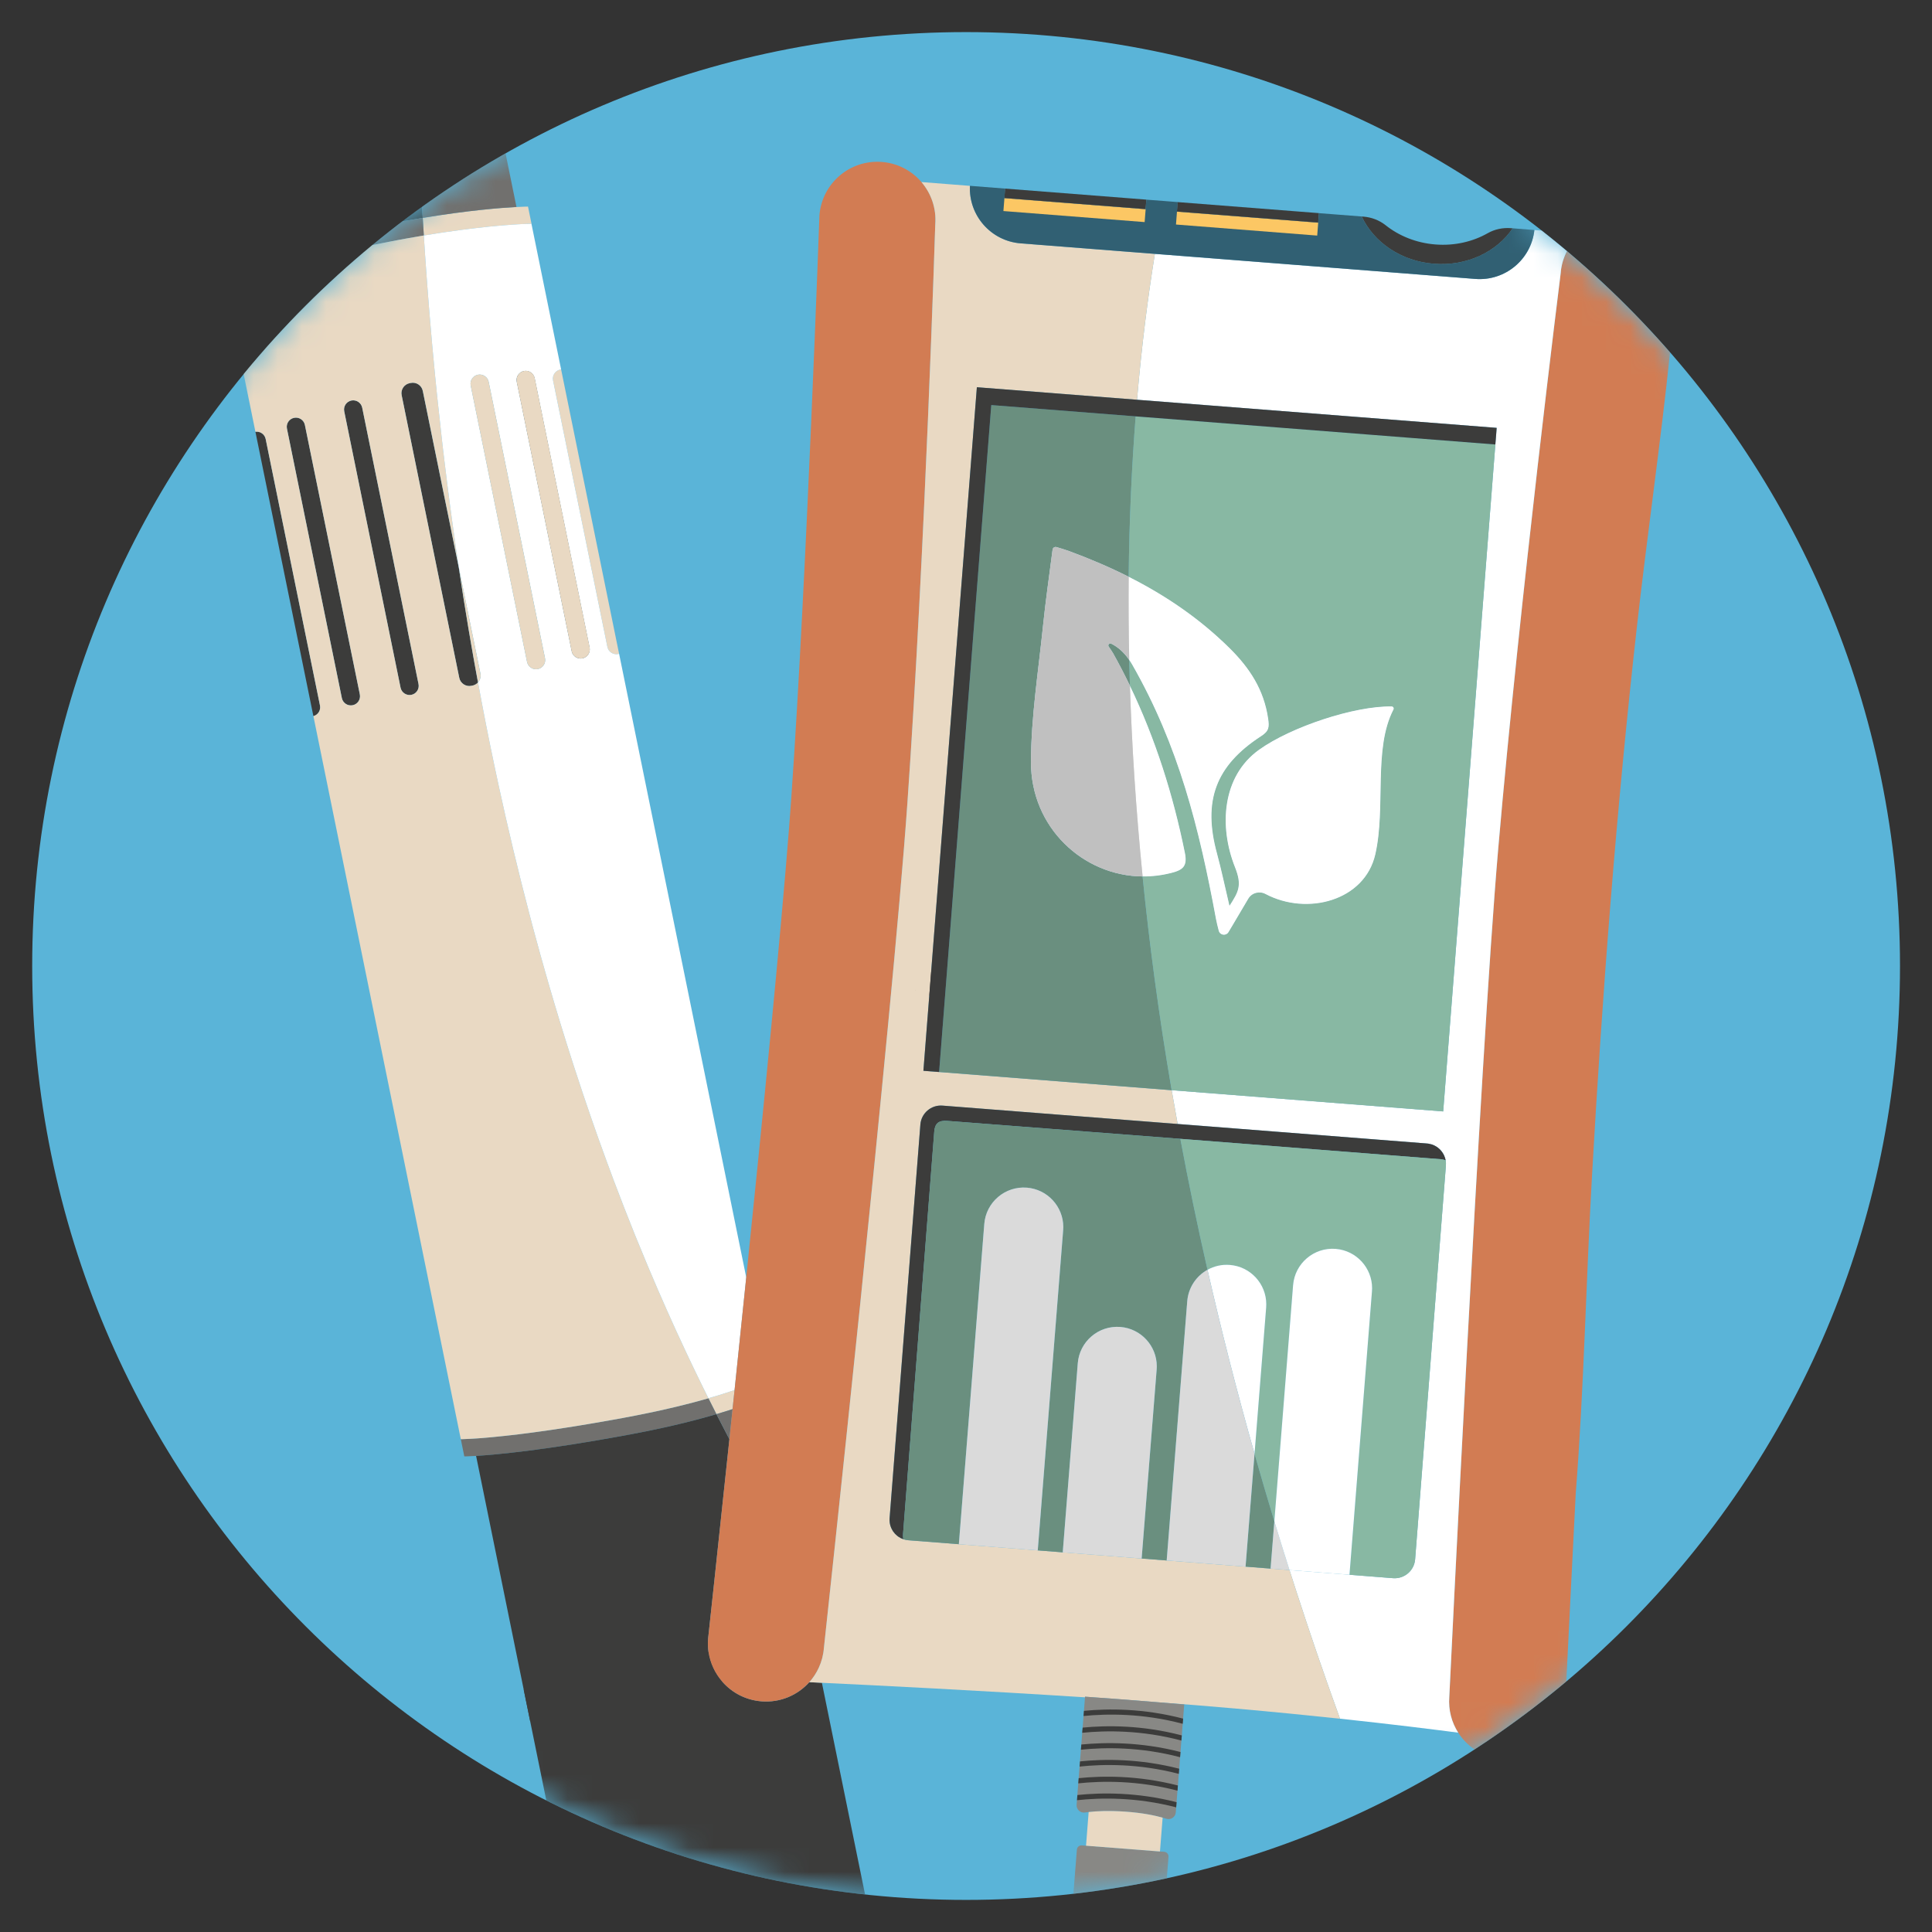 <?xml version="1.0" encoding="UTF-8"?> <svg xmlns="http://www.w3.org/2000/svg" width="80" height="80" viewBox="0 0 80 80" fill="none"><rect x="0" y="0" width="80" height="80" fill="#333333" stroke="none"/><path d="M78.675 40C78.675 18.642 61.362 1.329 40.004 1.329C18.647 1.329 1.333 18.642 1.333 40C1.333 61.357 18.647 78.671 40.004 78.671C61.362 78.671 78.675 61.357 78.675 40Z" fill="#5AB4D8"></path><mask id="mask0_658_25441" style="mask-type:luminance" maskUnits="userSpaceOnUse" x="1" y="1" width="78" height="78"><path d="M78.675 40C78.675 18.642 61.362 1.329 40.004 1.329C18.647 1.329 1.333 18.642 1.333 40C1.333 61.357 18.647 78.671 40.004 78.671C61.362 78.671 78.675 61.357 78.675 40Z" fill="white"></path></mask><g mask="url(#mask0_658_25441)"><path d="M30.417 57.558C30.389 57.824 30.361 58.088 30.333 58.349C30.285 58.365 30.235 58.381 30.184 58.398C30.024 58.449 29.852 58.502 29.665 58.557C29.554 58.339 29.443 58.118 29.334 57.899C29.388 57.883 29.442 57.868 29.493 57.853C29.567 57.831 29.638 57.81 29.707 57.789C29.776 57.767 29.844 57.747 29.909 57.726C29.953 57.712 29.996 57.699 30.039 57.684C30.122 57.658 30.201 57.632 30.278 57.606C30.325 57.59 30.372 57.574 30.417 57.558Z" fill="#E9D9C3"></path><path d="M19.081 59.593L19.226 60.306C19.226 60.306 19.383 60.306 19.714 60.286C20.56 60.234 22.539 60.054 25.948 59.425C26.511 59.321 27.028 59.215 27.5 59.111C27.642 59.079 27.78 59.048 27.914 59.017C27.982 59.002 28.048 58.986 28.112 58.971C28.177 58.955 28.242 58.94 28.305 58.924C28.485 58.879 28.656 58.836 28.82 58.793C28.829 58.79 28.84 58.787 28.849 58.785C28.907 58.77 28.963 58.755 29.019 58.74C29.038 58.735 29.057 58.729 29.077 58.724C29.161 58.702 29.242 58.679 29.322 58.657C29.362 58.646 29.4 58.635 29.439 58.623C29.509 58.603 29.577 58.583 29.644 58.564C29.651 58.562 29.659 58.56 29.666 58.558C29.554 58.339 29.443 58.119 29.334 57.9C29.311 57.907 29.29 57.913 29.268 57.919C29.23 57.931 29.191 57.942 29.151 57.952C29.121 57.961 29.091 57.969 29.061 57.977C29.054 57.979 29.046 57.982 29.039 57.984C29.016 57.99 28.993 57.997 28.969 58.003C28.95 58.009 28.929 58.014 28.909 58.019C28.866 58.031 28.824 58.042 28.78 58.054C28.737 58.065 28.695 58.076 28.651 58.088C28.563 58.111 28.473 58.134 28.381 58.157C28.356 58.163 28.33 58.17 28.304 58.177C28.272 58.184 28.24 58.193 28.206 58.201C28.191 58.205 28.175 58.208 28.16 58.212C28.14 58.217 28.12 58.222 28.099 58.227C28.078 58.233 28.058 58.238 28.037 58.242C28.034 58.244 28.03 58.245 28.026 58.245C28.006 58.249 27.987 58.254 27.968 58.259C27.865 58.283 27.76 58.309 27.651 58.333C27.6 58.345 27.548 58.356 27.495 58.368L27.355 58.4C27.29 58.414 27.224 58.429 27.157 58.444C27.057 58.465 26.954 58.487 26.851 58.508C26.522 58.577 26.172 58.645 25.804 58.714C25.656 58.742 25.511 58.768 25.367 58.793C25.34 58.798 25.313 58.803 25.287 58.807C25.035 58.853 24.791 58.895 24.555 58.935C24.477 58.949 24.4 58.962 24.323 58.974C24.2 58.994 24.081 59.014 23.964 59.033C23.902 59.043 23.839 59.054 23.778 59.064C23.666 59.081 23.554 59.099 23.445 59.116C23.237 59.148 23.037 59.178 22.846 59.207C22.759 59.219 22.675 59.232 22.593 59.244C22.49 59.258 22.391 59.273 22.292 59.285C22.223 59.295 22.154 59.304 22.087 59.313C22.02 59.322 21.954 59.331 21.889 59.339C21.878 59.341 21.868 59.342 21.858 59.344C21.739 59.359 21.623 59.373 21.513 59.387C21.496 59.389 21.479 59.391 21.462 59.393C21.36 59.405 21.262 59.417 21.167 59.428C21.124 59.433 21.081 59.438 21.04 59.442C20.997 59.447 20.957 59.451 20.916 59.456C20.874 59.46 20.835 59.465 20.796 59.468C20.664 59.482 20.54 59.495 20.423 59.506C20.379 59.51 20.336 59.515 20.294 59.518C20.291 59.519 20.285 59.519 20.282 59.519C20.252 59.522 20.223 59.525 20.195 59.527C20.138 59.532 20.085 59.536 20.033 59.541C19.981 59.545 19.931 59.55 19.884 59.553C19.813 59.559 19.746 59.563 19.685 59.567C19.679 59.567 19.672 59.567 19.666 59.567C19.647 59.568 19.63 59.57 19.611 59.572C19.577 59.574 19.545 59.576 19.515 59.578C19.497 59.578 19.481 59.578 19.465 59.58C19.351 59.587 19.264 59.59 19.202 59.592C19.184 59.592 19.169 59.593 19.155 59.593C19.134 59.593 19.117 59.594 19.105 59.595C19.099 59.595 19.094 59.595 19.09 59.595C19.085 59.595 19.082 59.595 19.082 59.595L19.081 59.593Z" fill="#71706E"></path><path d="M29.338 68.403C29.407 68.87 29.611 69.298 29.913 69.64L21.952 71.263L21.686 69.963L19.714 60.286C20.559 60.233 22.538 60.054 25.948 59.424C26.511 59.321 27.027 59.215 27.499 59.111C27.641 59.079 27.78 59.048 27.914 59.017C27.981 59.001 28.048 58.986 28.112 58.97C28.178 58.954 28.242 58.939 28.305 58.924C28.485 58.879 28.656 58.836 28.82 58.793C28.829 58.79 28.84 58.787 28.849 58.785C28.907 58.77 28.963 58.755 29.019 58.74C29.038 58.735 29.058 58.729 29.077 58.724C29.16 58.702 29.242 58.678 29.322 58.656C29.361 58.645 29.401 58.635 29.439 58.623C29.509 58.603 29.578 58.583 29.644 58.564C29.652 58.562 29.659 58.559 29.665 58.557C29.842 58.904 30.021 59.25 30.203 59.595C29.695 64.411 29.32 67.863 29.32 67.863C29.306 68.047 29.312 68.227 29.338 68.403Z" fill="#3C3C3B"></path><path d="M22.901 15.752L25.151 26.785C25.192 26.99 25.393 27.123 25.598 27.081C25.612 27.078 25.623 27.076 25.635 27.072L23.235 15.299C23.223 15.3 23.211 15.301 23.198 15.304C23.095 15.325 23.009 15.386 22.957 15.467C22.903 15.548 22.881 15.649 22.901 15.752Z" fill="#E9D9C3"></path><path d="M21.396 15.809L23.671 26.965C23.713 27.171 23.913 27.303 24.119 27.262C24.325 27.219 24.456 27.019 24.415 26.814L22.14 15.658C22.098 15.452 21.898 15.32 21.693 15.361C21.59 15.382 21.506 15.443 21.452 15.524C21.398 15.604 21.376 15.707 21.396 15.809Z" fill="#3C3C3B"></path><path d="M16.632 16.367L19.017 28.066C19.064 28.296 19.288 28.445 19.518 28.398L19.562 28.389C19.576 28.386 19.589 28.382 19.603 28.378C19.645 28.365 19.684 28.347 19.719 28.323C19.73 28.315 19.74 28.307 19.75 28.298C19.76 28.29 19.77 28.281 19.779 28.271C19.784 28.266 19.788 28.262 19.792 28.256C19.758 28.07 19.724 27.884 19.69 27.699C19.685 27.678 19.682 27.659 19.679 27.639C19.652 27.49 19.626 27.342 19.599 27.194C19.572 27.034 19.543 26.875 19.516 26.717C19.482 26.517 19.448 26.316 19.413 26.117C19.407 26.079 19.4 26.041 19.394 26.004C19.358 25.786 19.322 25.568 19.287 25.352C19.249 25.124 19.213 24.898 19.177 24.672C19.115 24.281 19.055 23.89 18.997 23.501L17.506 16.188C17.459 15.958 17.235 15.81 17.005 15.857L16.961 15.866C16.73 15.913 16.583 16.137 16.63 16.367H16.632Z" fill="#3C3C3B"></path><path d="M14.254 17.033L16.586 28.476C16.628 28.68 16.829 28.813 17.034 28.772C17.238 28.73 17.372 28.529 17.33 28.325L14.998 16.881C14.956 16.677 14.755 16.544 14.55 16.585C14.448 16.606 14.363 16.667 14.309 16.747C14.255 16.829 14.233 16.93 14.254 17.033Z" fill="#3C3C3B"></path><path d="M11.882 17.749L14.156 28.905C14.199 29.111 14.399 29.243 14.604 29.201C14.81 29.159 14.942 28.959 14.9 28.754L12.625 17.598C12.583 17.392 12.383 17.26 12.178 17.301C12.076 17.322 11.991 17.383 11.937 17.464C11.883 17.544 11.861 17.647 11.882 17.749Z" fill="#3C3C3B"></path><path d="M10.576 17.878L12.977 29.654C13.169 29.602 13.29 29.41 13.249 29.212L11 18.178C10.959 17.98 10.773 17.851 10.576 17.878Z" fill="#3C3C3B"></path><path d="M17.503 9.021C17.232 9.066 16.949 9.114 16.655 9.167C16.926 8.961 17.201 8.758 17.477 8.561C17.486 8.714 17.494 8.867 17.503 9.021Z" fill="#3C3C3B"></path><path d="M17.549 9.752C17.707 9.725 17.862 9.701 18.011 9.677C18.082 9.665 18.154 9.655 18.223 9.644C18.292 9.633 18.362 9.623 18.429 9.613C18.637 9.583 18.836 9.555 19.025 9.53C19.16 9.511 19.291 9.494 19.417 9.479C19.485 9.47 19.55 9.463 19.616 9.455C19.821 9.432 20.014 9.41 20.194 9.39C20.278 9.382 20.357 9.375 20.434 9.367C20.501 9.361 20.565 9.355 20.628 9.349C20.659 9.347 20.69 9.343 20.72 9.341C20.781 9.336 20.839 9.33 20.895 9.326C20.944 9.323 20.991 9.319 21.038 9.316C21.076 9.313 21.114 9.31 21.151 9.307C21.187 9.305 21.222 9.303 21.256 9.3C21.282 9.299 21.307 9.296 21.331 9.296C21.372 9.293 21.411 9.29 21.448 9.288C21.477 9.286 21.506 9.285 21.534 9.284C21.568 9.281 21.602 9.281 21.633 9.278C21.637 9.278 21.639 9.278 21.643 9.278C21.66 9.276 21.677 9.276 21.693 9.276C21.709 9.274 21.725 9.274 21.739 9.274C21.754 9.273 21.768 9.272 21.782 9.272C21.796 9.271 21.808 9.27 21.822 9.271C21.825 9.271 21.828 9.27 21.831 9.27C21.862 9.269 21.89 9.269 21.914 9.268C21.937 9.267 21.957 9.267 21.972 9.267C21.979 9.267 21.985 9.267 21.991 9.267H21.993C21.997 9.267 21.999 9.267 22.002 9.267C22.006 9.267 22.009 9.267 22.009 9.267L21.864 8.555C21.864 8.555 21.702 8.555 21.389 8.573C20.733 8.607 19.408 8.711 17.507 9.024C17.522 9.266 17.537 9.51 17.552 9.754L17.549 9.752Z" fill="#E9D9C3"></path><path d="M17.549 9.751C17.513 9.758 17.477 9.763 17.44 9.77C17.393 9.778 17.346 9.786 17.299 9.794C17.155 9.819 17.008 9.843 16.86 9.87C16.743 9.891 16.625 9.913 16.505 9.935C16.383 9.958 16.258 9.981 16.131 10.007C16.04 10.024 15.948 10.041 15.857 10.061C15.763 10.079 15.67 10.097 15.575 10.117C15.52 10.128 15.466 10.139 15.412 10.15C15.819 9.814 16.234 9.486 16.656 9.167C16.95 9.114 17.233 9.066 17.504 9.021C17.519 9.264 17.534 9.507 17.549 9.751Z" fill="#71706E"></path><path d="M29.131 57.49C29.014 57.252 28.898 57.013 28.783 56.775C28.753 56.713 28.723 56.651 28.693 56.589C28.588 56.369 28.484 56.148 28.38 55.928C27.853 54.802 27.348 53.667 26.867 52.525C26.837 52.454 26.807 52.384 26.778 52.313C26.456 51.546 26.145 50.777 25.845 50.004C25.692 49.611 25.541 49.218 25.393 48.824C25.372 48.765 25.349 48.706 25.328 48.647C25.251 48.444 25.177 48.242 25.103 48.038C25.066 47.939 25.03 47.841 24.995 47.742C24.925 47.55 24.855 47.358 24.787 47.167C24.758 47.084 24.728 46.999 24.699 46.916C24.624 46.707 24.552 46.499 24.48 46.291C24.459 46.229 24.437 46.166 24.416 46.104C24.341 45.886 24.266 45.669 24.193 45.45C24.167 45.378 24.144 45.304 24.119 45.231C24.004 44.885 23.889 44.538 23.777 44.192C23.749 44.107 23.721 44.02 23.694 43.935C23.536 43.444 23.383 42.954 23.232 42.464C23.211 42.395 23.19 42.326 23.169 42.256C23.1 42.029 23.032 41.802 22.964 41.575C22.829 41.12 22.696 40.666 22.567 40.21C22.502 39.983 22.439 39.755 22.375 39.529C22.346 39.422 22.316 39.317 22.288 39.21C22.238 39.031 22.189 38.851 22.141 38.672C22.111 38.564 22.082 38.455 22.053 38.347C22.01 38.182 21.967 38.019 21.924 37.855C21.453 36.062 21.026 34.272 20.64 32.49C20.587 32.242 20.533 31.995 20.481 31.747C20.234 30.579 20.005 29.415 19.793 28.257C19.788 28.262 19.784 28.267 19.779 28.272C19.77 28.282 19.761 28.29 19.75 28.298C19.74 28.307 19.73 28.315 19.719 28.323C19.684 28.347 19.646 28.365 19.604 28.379C19.59 28.383 19.576 28.387 19.562 28.389L19.518 28.398C19.288 28.445 19.064 28.296 19.017 28.066L16.632 16.367C16.585 16.136 16.733 15.913 16.963 15.866L17.007 15.857C17.238 15.81 17.462 15.958 17.508 16.188L18.999 23.501C18.954 23.202 18.91 22.903 18.867 22.604C18.824 22.307 18.783 22.009 18.742 21.713C18.703 21.43 18.665 21.149 18.627 20.868C18.617 20.791 18.607 20.714 18.597 20.636C18.567 20.403 18.538 20.172 18.508 19.941C18.476 19.681 18.443 19.421 18.412 19.162C18.387 18.957 18.361 18.752 18.338 18.547C18.319 18.378 18.299 18.21 18.281 18.043C18.218 17.495 18.159 16.951 18.102 16.41C18.074 16.137 18.047 15.865 18.02 15.595C18.007 15.452 17.993 15.309 17.979 15.167C17.976 15.144 17.975 15.123 17.973 15.101C17.947 14.838 17.923 14.576 17.899 14.316C17.861 13.893 17.825 13.472 17.79 13.053C17.779 12.913 17.767 12.773 17.756 12.634C17.733 12.355 17.712 12.079 17.691 11.802C17.681 11.664 17.67 11.527 17.661 11.389C17.62 10.838 17.583 10.293 17.549 9.751C17.513 9.758 17.477 9.763 17.44 9.77C17.393 9.778 17.346 9.786 17.299 9.794C17.155 9.819 17.008 9.843 16.859 9.87C16.743 9.891 16.625 9.913 16.505 9.935C16.383 9.958 16.258 9.981 16.13 10.007C16.04 10.024 15.948 10.041 15.856 10.061C15.763 10.079 15.67 10.097 15.575 10.117C15.52 10.128 15.466 10.139 15.412 10.15C13.47 11.752 11.686 13.54 10.089 15.487L10.576 17.878C10.773 17.85 10.96 17.98 11.001 18.178L13.25 29.212C13.29 29.409 13.169 29.602 12.977 29.653L19.081 59.593H19.089C19.093 59.593 19.098 59.593 19.104 59.593C19.116 59.593 19.133 59.593 19.154 59.592C19.167 59.591 19.183 59.591 19.201 59.59C19.263 59.588 19.35 59.585 19.464 59.578C19.48 59.577 19.496 59.577 19.514 59.576C19.544 59.574 19.576 59.573 19.61 59.57C19.629 59.568 19.646 59.567 19.665 59.566C19.671 59.566 19.678 59.566 19.684 59.566C19.745 59.562 19.812 59.557 19.883 59.552C19.93 59.548 19.981 59.544 20.033 59.54C20.084 59.535 20.139 59.531 20.195 59.526C20.223 59.524 20.252 59.521 20.282 59.519C20.285 59.518 20.29 59.518 20.294 59.517C20.336 59.513 20.378 59.51 20.422 59.505C20.538 59.494 20.663 59.481 20.796 59.467C20.835 59.463 20.874 59.459 20.915 59.455C20.956 59.45 20.996 59.446 21.038 59.441C21.079 59.437 21.123 59.432 21.166 59.427C21.262 59.416 21.358 59.404 21.461 59.393C21.478 59.39 21.495 59.388 21.513 59.386C21.623 59.372 21.738 59.358 21.858 59.343C21.867 59.341 21.878 59.34 21.888 59.339C21.953 59.33 22.018 59.322 22.086 59.313C22.153 59.303 22.222 59.294 22.292 59.284C22.39 59.271 22.49 59.257 22.593 59.243C22.675 59.231 22.759 59.218 22.845 59.206C23.037 59.178 23.236 59.147 23.444 59.115C23.554 59.099 23.664 59.081 23.777 59.063C23.838 59.053 23.901 59.043 23.963 59.033C24.08 59.014 24.199 58.993 24.322 58.973C24.398 58.961 24.476 58.948 24.554 58.934C24.79 58.893 25.034 58.852 25.286 58.806C25.313 58.801 25.34 58.797 25.367 58.792C25.51 58.767 25.655 58.74 25.803 58.713C26.172 58.644 26.521 58.576 26.85 58.507C26.953 58.486 27.055 58.464 27.155 58.443C27.223 58.428 27.289 58.413 27.354 58.399L27.494 58.367C27.547 58.356 27.599 58.344 27.65 58.332C27.759 58.308 27.864 58.282 27.967 58.258C27.987 58.253 28.006 58.249 28.026 58.244C28.03 58.244 28.033 58.243 28.037 58.242C28.058 58.237 28.078 58.232 28.099 58.227C28.119 58.221 28.139 58.216 28.16 58.211C28.175 58.207 28.19 58.204 28.206 58.2C28.239 58.193 28.272 58.184 28.304 58.176C28.33 58.17 28.355 58.163 28.381 58.156C28.473 58.134 28.563 58.11 28.65 58.088C28.695 58.076 28.737 58.064 28.78 58.053C28.824 58.041 28.867 58.03 28.909 58.019C28.93 58.013 28.95 58.008 28.97 58.002C28.99 57.996 29.01 57.991 29.03 57.985C29.041 57.983 29.051 57.98 29.061 57.977C29.092 57.969 29.122 57.961 29.15 57.952C29.19 57.941 29.23 57.931 29.268 57.919C29.29 57.913 29.312 57.906 29.334 57.9C29.266 57.764 29.198 57.627 29.131 57.491V57.49ZM14.604 29.201C14.399 29.244 14.198 29.111 14.155 28.905L11.882 17.749C11.861 17.647 11.883 17.544 11.937 17.464C11.99 17.382 12.075 17.322 12.178 17.302C12.383 17.259 12.583 17.392 12.625 17.597L14.9 28.754C14.941 28.959 14.81 29.16 14.604 29.201ZM17.035 28.772C16.829 28.813 16.629 28.68 16.587 28.476L14.254 17.033C14.233 16.93 14.255 16.829 14.31 16.747C14.362 16.667 14.447 16.606 14.55 16.584C14.755 16.543 14.956 16.676 14.998 16.881L17.33 28.324C17.373 28.529 17.239 28.73 17.035 28.772Z" fill="#E9D9C3"></path><path d="M30.333 58.349C30.289 58.773 30.246 59.189 30.203 59.595C30.021 59.25 29.842 58.904 29.665 58.557C29.852 58.502 30.024 58.449 30.184 58.398C30.235 58.382 30.285 58.365 30.333 58.349Z" fill="#71706E"></path><path d="M21.386 8.57C20.729 8.605 19.405 8.709 17.503 9.021C17.495 8.867 17.486 8.714 17.477 8.561C18.586 7.764 19.741 7.025 20.933 6.349L21.386 8.57Z" fill="#71706E"></path><path d="M25.636 27.072C25.624 27.075 25.612 27.078 25.599 27.081C25.393 27.123 25.192 26.99 25.151 26.785L22.901 15.752C22.881 15.648 22.903 15.548 22.957 15.467C23.01 15.385 23.096 15.325 23.198 15.304C23.211 15.301 23.224 15.3 23.235 15.299L22.006 9.265C22.006 9.265 22.003 9.265 21.998 9.266C21.996 9.265 21.993 9.266 21.99 9.266H21.987C21.982 9.265 21.976 9.266 21.969 9.266C21.954 9.266 21.935 9.266 21.911 9.267C21.888 9.268 21.86 9.268 21.827 9.27C21.824 9.269 21.822 9.27 21.819 9.27C21.806 9.27 21.793 9.27 21.78 9.271C21.767 9.271 21.752 9.272 21.738 9.273C21.723 9.273 21.707 9.273 21.691 9.275C21.675 9.275 21.659 9.276 21.641 9.277C21.638 9.277 21.635 9.278 21.631 9.277C21.6 9.28 21.566 9.281 21.531 9.283C21.504 9.284 21.475 9.286 21.446 9.287C21.409 9.289 21.37 9.293 21.329 9.295C21.305 9.296 21.28 9.298 21.254 9.299C21.22 9.302 21.185 9.304 21.149 9.307C21.112 9.31 21.075 9.313 21.036 9.316C20.99 9.319 20.942 9.323 20.893 9.326C20.838 9.33 20.779 9.336 20.718 9.341C20.689 9.343 20.658 9.347 20.626 9.349C20.564 9.355 20.499 9.361 20.433 9.367C20.356 9.375 20.277 9.382 20.193 9.39C20.013 9.41 19.82 9.431 19.615 9.455C19.55 9.463 19.484 9.47 19.416 9.479C19.321 9.492 19.225 9.504 19.125 9.516C19.092 9.521 19.058 9.525 19.024 9.53C18.835 9.555 18.636 9.583 18.428 9.613C18.361 9.623 18.292 9.633 18.222 9.644C18.152 9.655 18.082 9.666 18.011 9.677C17.861 9.701 17.707 9.725 17.549 9.751C17.583 10.293 17.62 10.838 17.661 11.389C17.67 11.527 17.681 11.664 17.691 11.802C17.712 12.079 17.733 12.355 17.756 12.634C17.767 12.773 17.779 12.912 17.79 13.053C17.825 13.472 17.861 13.893 17.899 14.316C17.923 14.576 17.947 14.838 17.973 15.101C17.975 15.123 17.976 15.144 17.979 15.167C17.992 15.309 18.007 15.452 18.02 15.595C18.047 15.865 18.074 16.137 18.102 16.41C18.159 16.951 18.218 17.495 18.281 18.043C18.299 18.21 18.319 18.378 18.338 18.547C18.361 18.752 18.387 18.957 18.412 19.162C18.443 19.421 18.476 19.681 18.508 19.941C18.538 20.172 18.567 20.403 18.597 20.636C18.607 20.714 18.617 20.791 18.627 20.868C18.665 21.149 18.703 21.43 18.742 21.712C18.783 22.009 18.824 22.307 18.867 22.604C18.91 22.903 18.954 23.202 18.999 23.501L19.893 27.887C19.898 27.909 19.9 27.93 19.901 27.952C19.902 27.963 19.902 27.973 19.901 27.984V27.997C19.9 28.007 19.899 28.017 19.898 28.027C19.897 28.034 19.897 28.042 19.895 28.05C19.889 28.081 19.88 28.113 19.867 28.141C19.861 28.154 19.855 28.166 19.849 28.178C19.841 28.192 19.832 28.206 19.823 28.218C19.814 28.233 19.804 28.245 19.793 28.257C20.005 29.415 20.234 30.579 20.481 31.747C20.533 31.995 20.587 32.242 20.64 32.49C21.026 34.272 21.453 36.061 21.924 37.855C21.967 38.019 22.01 38.182 22.053 38.347C22.082 38.455 22.111 38.564 22.141 38.672C22.19 38.852 22.238 39.03 22.288 39.21C22.316 39.317 22.346 39.422 22.375 39.529C22.439 39.755 22.502 39.983 22.567 40.21C22.696 40.666 22.829 41.12 22.964 41.575C23.032 41.802 23.1 42.029 23.169 42.256C23.19 42.326 23.211 42.395 23.232 42.464C23.383 42.954 23.536 43.444 23.694 43.935C23.721 44.02 23.749 44.107 23.777 44.192C23.889 44.538 24.004 44.885 24.119 45.231C24.144 45.304 24.167 45.378 24.193 45.45C24.266 45.669 24.341 45.886 24.416 46.104C24.437 46.166 24.459 46.229 24.48 46.291C24.552 46.499 24.625 46.707 24.699 46.916C24.728 46.999 24.758 47.084 24.787 47.167C24.855 47.358 24.925 47.55 24.995 47.741C25.03 47.841 25.066 47.939 25.103 48.038C25.177 48.241 25.251 48.444 25.328 48.647C25.349 48.706 25.372 48.765 25.393 48.824C25.541 49.218 25.692 49.611 25.845 50.004C26.145 50.777 26.456 51.546 26.778 52.312C26.807 52.384 26.837 52.454 26.867 52.525C27.348 53.667 27.852 54.802 28.38 55.928C28.484 56.148 28.588 56.369 28.693 56.589C28.723 56.651 28.753 56.713 28.783 56.775C28.898 57.013 29.014 57.252 29.131 57.49C29.198 57.627 29.266 57.763 29.334 57.899C29.388 57.883 29.442 57.868 29.493 57.852C29.567 57.831 29.639 57.81 29.707 57.789C29.776 57.767 29.844 57.747 29.909 57.726C29.953 57.712 29.996 57.699 30.039 57.684C30.122 57.658 30.201 57.632 30.278 57.606C30.325 57.59 30.372 57.574 30.417 57.558C30.572 56.076 30.735 54.505 30.9 52.895V52.893L25.636 27.072ZM22.272 27.704C22.067 27.746 21.866 27.613 21.824 27.407L19.491 15.964C19.47 15.862 19.492 15.761 19.547 15.679C19.601 15.599 19.684 15.538 19.787 15.517C19.993 15.475 20.193 15.608 20.235 15.813L22.568 27.256C22.61 27.461 22.478 27.661 22.272 27.704ZM24.119 27.261C24.084 27.269 24.05 27.271 24.016 27.268C24.012 27.268 24.009 27.268 24.005 27.267C24.002 27.267 23.999 27.267 23.995 27.267C23.992 27.266 23.988 27.265 23.985 27.265C23.982 27.265 23.979 27.264 23.976 27.264C23.973 27.263 23.97 27.262 23.966 27.261C23.964 27.261 23.963 27.261 23.961 27.261C23.95 27.258 23.937 27.255 23.925 27.25C23.913 27.247 23.901 27.242 23.89 27.237C23.878 27.231 23.867 27.226 23.855 27.219C23.854 27.219 23.852 27.218 23.851 27.217C23.85 27.218 23.85 27.217 23.85 27.217C23.848 27.216 23.846 27.215 23.844 27.213C23.844 27.213 23.844 27.213 23.843 27.213C23.841 27.212 23.84 27.211 23.838 27.21L23.836 27.208C23.836 27.208 23.831 27.206 23.829 27.204C23.827 27.203 23.826 27.201 23.824 27.2C23.816 27.194 23.806 27.187 23.798 27.18C23.796 27.178 23.794 27.177 23.793 27.176C23.786 27.17 23.779 27.164 23.773 27.157C23.768 27.152 23.764 27.149 23.761 27.144C23.761 27.144 23.759 27.142 23.759 27.141C23.756 27.139 23.754 27.137 23.753 27.135C23.752 27.135 23.752 27.134 23.752 27.133C23.747 27.128 23.742 27.122 23.738 27.116C23.736 27.115 23.735 27.114 23.735 27.113C23.732 27.108 23.728 27.104 23.725 27.099C23.725 27.099 23.724 27.099 23.724 27.098C23.724 27.098 23.724 27.097 23.724 27.096C23.717 27.086 23.71 27.075 23.704 27.063C23.702 27.058 23.701 27.054 23.698 27.05C23.695 27.044 23.693 27.038 23.691 27.032C23.691 27.032 23.691 27.031 23.69 27.03C23.69 27.03 23.687 27.024 23.687 27.02C23.687 27.019 23.687 27.018 23.687 27.018C23.684 27.012 23.681 27.006 23.68 26.999C23.676 26.988 23.674 26.977 23.672 26.967L21.397 15.81C21.395 15.798 21.393 15.785 21.392 15.773C21.391 15.772 21.391 15.77 21.391 15.768V15.765C21.391 15.765 21.391 15.758 21.391 15.755C21.39 15.75 21.39 15.747 21.39 15.744V15.733C21.39 15.728 21.39 15.723 21.391 15.718C21.391 15.712 21.391 15.707 21.391 15.701C21.392 15.693 21.393 15.684 21.394 15.676C21.394 15.675 21.394 15.675 21.395 15.673C21.395 15.672 21.395 15.672 21.395 15.671C21.395 15.667 21.396 15.661 21.397 15.657C21.398 15.652 21.399 15.648 21.401 15.644C21.401 15.639 21.403 15.635 21.403 15.631C21.403 15.631 21.404 15.628 21.404 15.627C21.404 15.627 21.404 15.625 21.404 15.624C21.406 15.619 21.408 15.613 21.41 15.608C21.413 15.601 21.415 15.595 21.418 15.589C21.421 15.58 21.425 15.572 21.43 15.564C21.434 15.554 21.44 15.544 21.446 15.535C21.447 15.532 21.45 15.528 21.452 15.524C21.506 15.443 21.589 15.383 21.692 15.362C21.898 15.32 22.099 15.453 22.14 15.659L24.415 26.815C24.456 27.021 24.324 27.221 24.119 27.262V27.261Z" fill="white"></path><path d="M21.396 15.809L23.671 26.965C23.673 26.976 23.675 26.987 23.68 26.998C23.681 27.005 23.683 27.013 23.687 27.019C23.688 27.022 23.689 27.025 23.69 27.029C23.69 27.029 23.691 27.029 23.692 27.03C23.694 27.037 23.696 27.042 23.699 27.048C23.706 27.064 23.715 27.08 23.724 27.095C23.724 27.096 23.726 27.096 23.726 27.098C23.729 27.102 23.732 27.107 23.735 27.111C23.742 27.122 23.75 27.13 23.759 27.139C23.764 27.145 23.768 27.15 23.773 27.155C23.78 27.162 23.786 27.167 23.794 27.174C23.795 27.175 23.797 27.176 23.798 27.178C23.806 27.185 23.816 27.192 23.825 27.198C23.829 27.201 23.833 27.204 23.837 27.206C23.84 27.208 23.842 27.21 23.846 27.211C23.849 27.214 23.852 27.216 23.857 27.218C23.868 27.224 23.88 27.23 23.891 27.236C23.903 27.241 23.915 27.245 23.927 27.249C23.939 27.253 23.952 27.257 23.963 27.259C24.014 27.27 24.066 27.271 24.12 27.261C24.326 27.219 24.458 27.019 24.417 26.813L22.142 15.657C22.1 15.451 21.9 15.319 21.695 15.361C21.592 15.382 21.508 15.442 21.454 15.523C21.452 15.527 21.449 15.53 21.448 15.533C21.442 15.541 21.436 15.552 21.432 15.562C21.422 15.581 21.413 15.601 21.407 15.622C21.407 15.628 21.405 15.634 21.404 15.642C21.401 15.651 21.398 15.66 21.398 15.669C21.398 15.671 21.396 15.672 21.397 15.674C21.395 15.682 21.395 15.69 21.394 15.698C21.392 15.709 21.392 15.72 21.392 15.73C21.392 15.733 21.392 15.736 21.392 15.737C21.392 15.739 21.392 15.74 21.392 15.741C21.392 15.747 21.392 15.756 21.393 15.762C21.393 15.762 21.393 15.768 21.393 15.77C21.395 15.782 21.396 15.794 21.399 15.807L21.396 15.809Z" fill="#E9D9C3"></path><path d="M19.491 15.965L21.824 27.408C21.865 27.613 22.066 27.746 22.271 27.704C22.477 27.662 22.609 27.462 22.567 27.257L20.235 15.814C20.193 15.61 19.993 15.476 19.787 15.518C19.684 15.539 19.601 15.6 19.547 15.68C19.493 15.761 19.47 15.863 19.491 15.965Z" fill="#E9D9C3"></path><path d="M19.792 28.257C19.803 28.245 19.814 28.232 19.823 28.218C19.831 28.206 19.84 28.193 19.848 28.178C19.855 28.166 19.861 28.153 19.866 28.141C19.879 28.112 19.888 28.081 19.894 28.049C19.896 28.041 19.896 28.034 19.897 28.027C19.898 28.017 19.899 28.007 19.9 27.997C19.9 27.993 19.9 27.988 19.9 27.984C19.9 27.973 19.9 27.963 19.899 27.951C19.899 27.93 19.897 27.909 19.892 27.887L18.998 23.501C19.056 23.89 19.116 24.281 19.178 24.672C19.214 24.898 19.25 25.124 19.288 25.352C19.323 25.569 19.359 25.787 19.395 26.004C19.401 26.041 19.408 26.079 19.414 26.117C19.448 26.316 19.483 26.517 19.517 26.717C19.544 26.876 19.572 27.035 19.6 27.194C19.627 27.342 19.653 27.49 19.68 27.639C19.683 27.659 19.686 27.678 19.691 27.699C19.725 27.885 19.759 28.071 19.793 28.256L19.792 28.257Z" fill="#E9D9C3"></path><path d="M35.82 78.447C31.117 77.942 26.666 76.593 22.622 74.555L21.686 69.963H21.687L29.338 68.403C29.407 68.87 29.611 69.298 29.914 69.64C30.312 70.094 30.881 70.398 31.532 70.449C32.309 70.51 33.029 70.195 33.511 69.656C33.674 69.663 33.848 69.671 34.033 69.68L35.82 78.447Z" fill="#3C3C3B"></path><path d="M37.9 40.997C37.898 41.002 37.897 41.005 37.896 41.009C37.896 41.007 37.894 41.005 37.891 41.001C37.894 40.999 37.897 40.998 37.9 40.997Z" stroke="#3C3C3B" stroke-miterlimit="10"></path><path d="M39.925 48.589C39.932 48.589 39.94 48.59 39.947 48.59C39.947 48.59 39.946 48.584 39.945 48.575C39.938 48.579 39.932 48.583 39.925 48.589H39.925Z" stroke="#3C3C3B" stroke-miterlimit="10"></path><path d="M37.9 40.997C37.898 41.002 37.897 41.005 37.896 41.009C37.896 41.007 37.894 41.005 37.891 41.001C37.894 40.999 37.897 40.998 37.9 40.997Z" stroke="#3C3C3B" stroke-miterlimit="10"></path><path d="M39.925 48.589C39.932 48.589 39.94 48.59 39.947 48.59C39.947 48.59 39.946 48.584 39.945 48.575C39.938 48.579 39.932 48.583 39.925 48.589H39.925Z" stroke="#3C3C3B" stroke-miterlimit="10"></path><path d="M38.727 9.291C38.727 9.291 38.305 22.825 37.573 33.255C36.957 42.063 34.116 68.239 34.116 68.239C34.093 68.53 34.02 68.805 33.904 69.055C33.803 69.276 33.671 69.477 33.511 69.656C33.028 70.195 32.308 70.51 31.531 70.449C30.881 70.398 30.312 70.094 29.913 69.64C29.611 69.298 29.406 68.87 29.337 68.403C29.312 68.227 29.306 68.047 29.32 67.863C29.32 67.863 29.695 64.411 30.203 59.595C30.246 59.189 30.289 58.773 30.333 58.349C30.36 58.088 30.389 57.825 30.417 57.558C30.572 56.076 30.735 54.505 30.9 52.895C30.9 52.895 30.9 52.894 30.9 52.893C31.592 46.168 32.324 38.752 32.675 34.264C32.711 33.798 32.743 33.363 32.771 32.964C33.402 23.88 33.931 8.916 33.931 8.916C34.035 7.592 35.192 6.602 36.517 6.706C37.178 6.758 37.755 7.072 38.156 7.539C38.156 7.539 38.157 7.539 38.157 7.541C38.557 8.008 38.779 8.629 38.727 9.291Z" fill="#D27C53"></path><path d="M69.153 14.593C68.756 18.394 68.201 22.193 67.777 25.982C66.931 33.527 66.35 41.11 65.921 48.69C65.672 53.073 65.59 57.474 65.247 61.851C65.068 65.347 64.928 68.187 64.858 69.623C63.652 70.638 62.382 71.579 61.056 72.44C60.787 72.256 60.558 72.02 60.382 71.747C60.11 71.321 59.969 70.807 60.013 70.264C60.013 70.264 61.278 43.965 62.036 35.169C62.936 24.753 64.624 11.316 64.624 11.316C64.627 11.27 64.632 11.224 64.638 11.178C64.641 11.157 64.644 11.137 64.647 11.117C64.653 11.082 64.659 11.047 64.667 11.013C64.669 10.996 64.673 10.979 64.677 10.962C64.685 10.929 64.693 10.896 64.702 10.864C64.71 10.836 64.718 10.807 64.727 10.78C64.733 10.761 64.739 10.742 64.746 10.723C64.758 10.686 64.772 10.649 64.787 10.612C64.801 10.576 64.817 10.539 64.833 10.504C64.845 10.478 64.857 10.453 64.87 10.428C64.875 10.419 64.879 10.408 64.884 10.399C66.413 11.685 67.841 13.088 69.153 14.593Z" fill="#D27C53"></path><path d="M64.884 10.399C64.879 10.408 64.875 10.418 64.869 10.428C64.857 10.453 64.845 10.478 64.833 10.504C64.817 10.539 64.801 10.575 64.787 10.612C64.772 10.648 64.758 10.685 64.746 10.723C64.738 10.742 64.732 10.761 64.727 10.78C64.718 10.807 64.709 10.835 64.702 10.864C64.693 10.896 64.685 10.929 64.677 10.962C64.673 10.979 64.669 10.995 64.666 11.013C64.659 11.047 64.652 11.082 64.647 11.117C64.644 11.137 64.641 11.157 64.638 11.178C64.632 11.224 64.627 11.27 64.624 11.316C64.624 11.316 62.936 24.753 62.036 35.169C61.278 43.965 60.012 70.264 60.012 70.264C59.969 70.807 60.11 71.321 60.382 71.747C59.367 71.613 57.663 71.4 55.487 71.167C55.418 70.977 55.35 70.787 55.283 70.598C55.268 70.557 55.254 70.516 55.239 70.475C55.229 70.449 55.22 70.423 55.211 70.397C55.198 70.361 55.185 70.324 55.172 70.288C55.092 70.062 55.012 69.836 54.932 69.611C54.932 69.61 54.932 69.608 54.931 69.606C54.84 69.347 54.75 69.089 54.661 68.831C54.661 68.831 54.661 68.831 54.66 68.83C54.585 68.611 54.51 68.393 54.436 68.175C54.36 67.95 54.284 67.726 54.209 67.502C54.202 67.482 54.195 67.462 54.189 67.442C54.188 67.439 54.187 67.437 54.186 67.434C54.148 67.318 54.109 67.201 54.07 67.086C53.94 66.695 53.812 66.307 53.687 65.92C53.591 65.624 53.496 65.33 53.403 65.036C53.401 65.029 53.398 65.021 53.395 65.013L55.88 65.207L57.684 65.349C58.152 65.385 58.561 65.035 58.598 64.567L59.872 48.264C59.878 48.189 59.875 48.115 59.861 48.044C59.848 47.972 59.825 47.902 59.794 47.837C59.789 47.828 59.786 47.819 59.781 47.81C59.74 47.73 59.687 47.657 59.623 47.595C59.598 47.569 59.572 47.545 59.544 47.524C59.529 47.513 59.515 47.502 59.501 47.493C59.487 47.484 59.473 47.475 59.459 47.467C59.414 47.439 59.367 47.417 59.317 47.398C59.303 47.393 59.288 47.389 59.273 47.384C59.234 47.372 59.192 47.363 59.15 47.356C59.131 47.353 59.112 47.351 59.092 47.35L48.764 46.541C48.678 46.072 48.595 45.606 48.516 45.143L59.76 46.022L61.92 18.405L61.941 18.135L61.953 17.987L61.974 17.717L47.082 16.553C47.278 14.259 47.541 12.242 47.821 10.512L61.091 11.55C62.323 11.646 63.403 10.744 63.536 9.524L63.836 9.547C64.19 9.824 64.54 10.109 64.884 10.399Z" fill="white"></path><path d="M55.283 70.598C55.268 70.557 55.254 70.516 55.239 70.475C55.229 70.449 55.22 70.423 55.211 70.397C55.197 70.361 55.185 70.325 55.172 70.288C55.092 70.062 55.011 69.836 54.932 69.611C54.932 69.61 54.931 69.608 54.931 69.606C54.84 69.347 54.75 69.089 54.661 68.831C54.661 68.831 54.661 68.831 54.66 68.83C54.585 68.611 54.51 68.393 54.436 68.176C54.36 67.95 54.284 67.726 54.209 67.502C54.202 67.482 54.195 67.462 54.188 67.442C54.188 67.439 54.187 67.437 54.186 67.434C54.148 67.318 54.108 67.201 54.07 67.086C53.94 66.696 53.812 66.307 53.686 65.92C53.591 65.624 53.496 65.33 53.403 65.036C53.4 65.029 53.397 65.021 53.395 65.013L52.612 64.952L51.577 64.871L48.31 64.616L47.274 64.535L44.006 64.279L42.971 64.198L39.704 63.942L37.617 63.779C37.543 63.773 37.471 63.759 37.404 63.735C37.333 63.71 37.267 63.677 37.206 63.636C37.201 63.632 37.196 63.629 37.191 63.624C37.191 63.624 37.191 63.624 37.191 63.624C37.177 63.616 37.163 63.605 37.151 63.594C37.118 63.568 37.089 63.539 37.06 63.51C37.032 63.479 37.006 63.446 36.982 63.412C36.973 63.398 36.963 63.384 36.955 63.37C36.937 63.342 36.922 63.311 36.908 63.281C36.901 63.265 36.894 63.25 36.889 63.234C36.883 63.219 36.877 63.203 36.873 63.187C36.867 63.17 36.863 63.154 36.859 63.138C36.854 63.119 36.85 63.101 36.847 63.082C36.844 63.067 36.842 63.052 36.84 63.036C36.833 62.981 36.831 62.924 36.836 62.865L38.111 46.563C38.148 46.095 38.557 45.745 39.025 45.781L48.763 46.542C48.677 46.073 48.595 45.607 48.516 45.144L38.887 44.39L38.571 44.366L38.553 44.364L38.237 44.339L40.451 16.035L47.082 16.553C47.278 14.26 47.541 12.242 47.821 10.513L42.264 10.078C41.032 9.981 40.105 8.923 40.163 7.696L38.156 7.539C38.156 7.539 38.157 7.54 38.157 7.542C38.557 8.009 38.779 8.63 38.727 9.292C38.727 9.292 38.305 22.826 37.573 33.256C36.957 42.064 34.116 68.239 34.116 68.239C34.093 68.53 34.02 68.805 33.904 69.056C33.803 69.276 33.671 69.478 33.511 69.656C33.673 69.664 33.847 69.672 34.032 69.681C36.393 69.792 40.548 70.001 44.927 70.282L44.929 70.257C45.938 70.327 46.918 70.402 47.862 70.481C48.999 70.564 50.097 70.653 51.14 70.745C52.726 70.885 54.191 71.03 55.487 71.168C55.418 70.978 55.35 70.788 55.283 70.599V70.598ZM37.9 40.997C37.898 41.002 37.897 41.005 37.896 41.009C37.896 41.007 37.894 41.005 37.891 41.001C37.894 40.999 37.897 40.998 37.9 40.997Z" fill="#E9D9C3"></path><path d="M37.9 40.997C37.898 41.002 37.897 41.005 37.896 41.009C37.896 41.007 37.894 41.005 37.891 41.001C37.894 40.999 37.897 40.998 37.9 40.997Z" fill="#E9D9C3"></path><path d="M59.862 48.044C59.794 48.021 59.723 48.006 59.649 48L49.088 47.173L48.877 47.157L39.232 46.414C38.877 46.387 38.713 46.504 38.685 46.861L37.394 63.515C37.388 63.59 37.392 63.664 37.405 63.735C37.334 63.71 37.268 63.677 37.207 63.636C37.202 63.632 37.197 63.629 37.192 63.624C37.191 63.624 37.191 63.624 37.191 63.624C37.178 63.615 37.165 63.605 37.151 63.594C37.119 63.568 37.089 63.539 37.06 63.51C37.032 63.479 37.006 63.446 36.982 63.412C36.974 63.398 36.964 63.384 36.956 63.37C36.939 63.341 36.923 63.311 36.909 63.281C36.902 63.265 36.896 63.25 36.89 63.234C36.884 63.219 36.878 63.203 36.873 63.187C36.868 63.17 36.864 63.154 36.859 63.138C36.854 63.119 36.851 63.101 36.848 63.082C36.845 63.067 36.842 63.052 36.841 63.036C36.834 62.981 36.832 62.924 36.837 62.865L38.111 46.563C38.148 46.095 38.557 45.745 39.025 45.781L48.764 46.542L59.092 47.35C59.112 47.352 59.131 47.354 59.151 47.357C59.193 47.364 59.234 47.373 59.273 47.385C59.288 47.39 59.303 47.394 59.317 47.399C59.367 47.418 59.414 47.44 59.459 47.468C59.474 47.476 59.488 47.485 59.501 47.494C59.516 47.505 59.53 47.515 59.544 47.525C59.572 47.547 59.599 47.57 59.624 47.596C59.686 47.659 59.739 47.73 59.779 47.81C59.779 47.81 59.78 47.81 59.781 47.811C59.786 47.82 59.79 47.829 59.794 47.838C59.825 47.903 59.848 47.973 59.862 48.045V48.044Z" fill="#3C3C3B"></path><path d="M50 52.579C49.537 52.836 49.207 53.313 49.162 53.882L48.31 64.616L47.274 64.535L47.895 56.71C47.899 56.666 47.901 56.622 47.901 56.578C47.901 55.733 47.25 55.014 46.392 54.946C45.489 54.875 44.7 55.548 44.629 56.45L44.007 64.279L42.971 64.198L44.024 50.941C44.027 50.897 44.029 50.853 44.029 50.81C44.029 49.964 43.378 49.246 42.52 49.178C41.618 49.107 40.829 49.78 40.757 50.682L39.704 63.942L37.617 63.779C37.543 63.773 37.472 63.758 37.404 63.735C37.392 63.664 37.387 63.59 37.393 63.515L38.684 46.861C38.712 46.504 38.876 46.387 39.232 46.414L48.876 47.157C49.204 48.919 49.578 50.727 50 52.579Z" fill="#6A8F7F"></path><path d="M52.768 62.994L52.613 64.952L51.577 64.871L51.948 60.199C52.21 61.121 52.482 62.053 52.768 62.994Z" fill="#6A8F7F"></path><path d="M59.872 48.264L58.597 64.567C58.56 65.036 58.152 65.385 57.683 65.349L55.88 65.207L56.811 53.476C56.815 53.432 56.816 53.388 56.816 53.344C56.816 52.499 56.165 51.782 55.307 51.713C54.406 51.642 53.616 52.315 53.544 53.217L52.768 62.994C52.482 62.053 52.209 61.121 51.948 60.199L52.429 54.141C52.432 54.096 52.434 54.053 52.434 54.009C52.434 53.163 51.783 52.445 50.925 52.378C50.591 52.351 50.272 52.427 50 52.579C49.578 50.727 49.204 48.919 48.876 47.157L49.087 47.173L59.649 48C59.723 48.006 59.794 48.021 59.861 48.044C59.874 48.116 59.878 48.189 59.872 48.264Z" fill="#88B8A3"></path><path d="M46.787 28.394C46.572 27.945 46.342 27.502 46.098 27.064C46.053 26.983 45.978 26.877 45.907 26.774C45.859 26.703 45.938 26.614 46.015 26.653C46.29 26.788 46.541 27.01 46.758 27.325C46.767 27.678 46.776 28.034 46.787 28.394Z" fill="#6A8F7F"></path><path d="M48.516 45.143L38.888 44.389L41.048 16.773L47.026 17.241C46.868 19.256 46.761 21.474 46.737 23.884C45.937 23.48 45.105 23.127 44.25 22.813C44.097 22.757 43.939 22.712 43.748 22.654C43.673 22.631 43.595 22.681 43.586 22.759C43.445 23.852 43.296 24.874 43.191 25.902C42.998 27.784 42.697 29.669 42.691 31.552C42.682 34.255 44.843 36.271 47.312 36.291C47.592 39.086 47.985 42.039 48.516 45.143Z" fill="#6A8F7F"></path><path d="M57.699 29.382C56.857 31.006 57.391 33.429 56.949 35.374C56.51 37.306 54.122 37.929 52.404 37.02C52.149 36.885 51.835 36.966 51.688 37.214C51.502 37.53 51.316 37.845 51.128 38.161C51.065 38.266 50.967 38.438 50.866 38.602C50.764 38.764 50.518 38.73 50.466 38.544C50.416 38.361 50.373 38.17 50.35 38.051C49.652 34.28 48.804 30.884 46.888 27.532C46.847 27.459 46.803 27.39 46.758 27.325C46.541 27.01 46.289 26.788 46.014 26.653C45.937 26.614 45.859 26.703 45.907 26.774C45.977 26.877 46.052 26.983 46.097 27.064C46.342 27.502 46.571 27.945 46.787 28.394C47.846 30.592 48.576 32.907 49.064 35.315C49.176 35.866 48.982 36.022 48.519 36.142C48.113 36.248 47.708 36.296 47.312 36.291C44.842 36.271 42.682 34.256 42.691 31.552C42.696 29.669 42.998 27.784 43.191 25.902C43.296 24.874 43.444 23.852 43.585 22.759C43.595 22.682 43.673 22.631 43.748 22.654C43.939 22.712 44.096 22.757 44.25 22.813C45.105 23.128 45.936 23.48 46.736 23.884C48.259 24.653 49.67 25.608 50.913 26.838C51.75 27.665 52.335 28.562 52.51 29.754C52.561 30.107 52.55 30.27 52.221 30.482C50.328 31.709 49.802 33.169 50.391 35.335C50.574 36.009 50.716 36.695 50.909 37.51C51.281 36.929 51.441 36.67 51.137 35.908C50.475 34.247 50.584 32.153 52.137 31.043C53.459 30.098 56.088 29.224 57.627 29.253C57.691 29.255 57.729 29.325 57.699 29.382Z" fill="#DADADA"></path><path d="M61.919 18.405L59.759 46.022L48.516 45.143C47.984 42.039 47.592 39.086 47.312 36.291C47.708 36.295 48.113 36.247 48.519 36.142C48.982 36.022 49.176 35.866 49.064 35.315C48.576 32.907 47.846 30.592 46.787 28.394C46.776 28.034 46.766 27.678 46.758 27.325C46.803 27.39 46.847 27.459 46.888 27.532C48.804 30.884 49.652 34.28 50.35 38.051C50.373 38.17 50.416 38.361 50.466 38.544C50.518 38.73 50.764 38.764 50.866 38.602C50.967 38.438 51.065 38.266 51.128 38.161C51.316 37.845 51.502 37.53 51.688 37.214C51.835 36.966 52.149 36.884 52.404 37.02C54.122 37.929 56.51 37.306 56.949 35.374C57.391 33.429 56.857 31.006 57.699 29.381C57.729 29.324 57.691 29.255 57.627 29.253C56.088 29.224 53.459 30.098 52.137 31.043C50.584 32.153 50.475 34.247 51.137 35.908C51.441 36.67 51.281 36.929 50.909 37.51C50.716 36.695 50.574 36.009 50.391 35.335C49.802 33.169 50.328 31.709 52.221 30.482C52.55 30.27 52.561 30.107 52.51 29.754C52.335 28.561 51.75 27.665 50.913 26.838C49.67 25.608 48.259 24.653 46.736 23.884C46.761 21.474 46.867 19.256 47.025 17.241L47.342 17.265L61.919 18.405Z" fill="#88B8A3"></path><path d="M63.536 9.524C63.403 10.745 62.323 11.646 61.091 11.55L47.821 10.512L42.264 10.077C41.032 9.98 40.105 8.922 40.163 7.695L41.621 7.809L41.591 8.201L47.439 8.659L47.469 8.267L48.211 8.324L48.767 8.368L48.736 8.761L54.584 9.219L54.615 8.826L56.385 8.964C56.88 10.026 58.01 10.815 59.377 10.922C59.876 10.961 60.358 10.905 60.8 10.771C60.87 10.75 60.939 10.727 61.007 10.702H61.008C61.075 10.677 61.142 10.65 61.207 10.621C61.207 10.621 61.207 10.621 61.208 10.621C61.274 10.593 61.338 10.563 61.401 10.53H61.402C61.465 10.498 61.526 10.464 61.587 10.428C61.587 10.428 61.588 10.429 61.588 10.428C61.649 10.393 61.707 10.356 61.765 10.316C61.766 10.317 61.766 10.316 61.766 10.316C62.113 10.082 62.409 9.79 62.636 9.453H62.637L63.536 9.524Z" fill="#316073"></path><path d="M47.439 8.663L41.591 8.205L41.549 8.739L47.397 9.196L47.439 8.663Z" fill="#FCC764"></path><path d="M54.584 9.221L48.736 8.764L48.695 9.297L54.543 9.755L54.584 9.221Z" fill="#FCC764"></path><path d="M41.62 7.809L41.589 8.201L47.437 8.659L47.468 8.266L41.62 7.809Z" fill="#3C3C3B"></path><path d="M48.765 8.368L48.734 8.761L54.583 9.218L54.613 8.825L48.765 8.368Z" fill="#3C3C3B"></path><path d="M62.637 9.453C61.983 10.425 60.744 11.029 59.378 10.922C58.01 10.816 56.881 10.026 56.386 8.964L56.456 8.97C56.791 8.996 57.112 9.117 57.375 9.326C57.931 9.768 58.645 10.061 59.44 10.123C60.234 10.185 60.985 10.007 61.603 9.656C61.895 9.49 62.232 9.421 62.566 9.447L62.637 9.453V9.453Z" fill="#3C3C3B"></path><path d="M49.036 70.579L48.99 71.165L48.973 71.379L48.936 71.859L48.919 72.073L48.882 72.547L48.865 72.761L48.828 73.239L48.811 73.452L48.774 73.933L48.757 74.146L48.719 74.625L48.703 74.838L48.687 75.046C48.672 75.239 48.481 75.37 48.296 75.311C48.25 75.296 48.199 75.281 48.142 75.264C48.099 75.253 48.055 75.241 48.007 75.229C47.96 75.216 47.91 75.204 47.857 75.193C47.725 75.163 47.576 75.133 47.407 75.107C47.34 75.096 47.27 75.085 47.197 75.076C47.124 75.066 47.047 75.057 46.969 75.048C46.85 75.035 46.724 75.024 46.592 75.014C46.559 75.012 46.527 75.01 46.495 75.008C45.865 74.97 45.396 74.994 45.078 75.032C45.022 75.038 44.97 75.045 44.922 75.052C44.732 75.079 44.565 74.921 44.58 74.729L44.595 74.543L44.611 74.328L44.649 73.845L44.666 73.63L44.718 72.954L44.72 72.936L44.758 72.452L44.775 72.237L44.813 71.75L44.83 71.537L44.867 71.056L44.884 70.842L44.927 70.281L44.93 70.256C45.938 70.327 46.919 70.401 47.862 70.48C48.26 70.513 48.651 70.547 49.036 70.579Z" fill="#888885"></path><path d="M48.385 76.888L48.316 77.774C47.048 78.053 45.758 78.268 44.448 78.419L44.591 76.591C44.599 76.484 44.693 76.404 44.8 76.413L44.97 76.426L48.032 76.666L48.207 76.679C48.313 76.688 48.393 76.782 48.385 76.888Z" fill="#888885"></path><path d="M48.142 75.265L48.032 76.666L44.97 76.427L45.079 75.033C45.413 74.993 45.913 74.969 46.592 75.016C47.299 75.065 47.806 75.171 48.142 75.266V75.265Z" fill="#E9D9C3"></path><path d="M48.991 71.165L48.974 71.379C47.321 70.939 45.844 70.958 44.867 71.056L44.884 70.843C45.872 70.745 47.344 70.733 48.991 71.165Z" fill="#3C3C3B"></path><path d="M48.936 71.859L48.919 72.073C47.267 71.633 45.789 71.652 44.812 71.751L44.83 71.537C45.818 71.44 47.289 71.427 48.936 71.859Z" fill="#3C3C3B"></path><path d="M48.882 72.548L48.865 72.762C47.213 72.328 45.736 72.35 44.758 72.452L44.775 72.237C45.764 72.139 47.238 72.123 48.882 72.547V72.548Z" fill="#3C3C3B"></path><path d="M48.828 73.239L48.812 73.452C47.152 73.02 45.676 73.046 44.704 73.15L44.721 72.936C45.706 72.833 47.175 72.814 48.829 73.239H48.828Z" fill="#3C3C3B"></path><path d="M48.774 73.934L48.758 74.147C47.098 73.715 45.621 73.741 44.649 73.845L44.666 73.63C45.651 73.528 47.12 73.509 48.775 73.933L48.774 73.934Z" fill="#3C3C3B"></path><path d="M48.72 74.625L48.704 74.838C47.045 74.408 45.569 74.436 44.596 74.543L44.613 74.328C45.598 74.225 47.07 74.203 48.721 74.625H48.72Z" fill="#3C3C3B"></path><path d="M61.973 17.717L61.953 17.987L61.941 18.135L61.919 18.405L47.342 17.265L47.025 17.241L41.047 16.773L38.887 44.389L38.57 44.364V44.365L38.553 44.364L38.236 44.339L40.45 16.034L47.081 16.553L61.973 17.717Z" fill="#3C3C3B"></path><path d="M38.888 44.389L38.888 44.39L38.571 44.365V44.364L38.888 44.389Z" fill="#3C3C3B"></path><path d="M57.7 29.381C56.858 31.006 57.392 33.429 56.95 35.374C56.511 37.306 54.123 37.929 52.405 37.02C52.15 36.884 51.836 36.966 51.689 37.214C51.503 37.53 51.316 37.845 51.129 38.161C51.065 38.266 50.968 38.438 50.867 38.601C50.765 38.764 50.519 38.73 50.467 38.544C50.416 38.361 50.374 38.17 50.351 38.051C49.653 34.28 48.805 30.884 46.889 27.532C46.848 27.459 46.804 27.39 46.759 27.325C46.733 26.138 46.727 24.99 46.737 23.884C48.26 24.652 49.671 25.608 50.914 26.838C51.751 27.665 52.336 28.561 52.511 29.754C52.562 30.107 52.551 30.27 52.222 30.482C50.329 31.709 49.803 33.169 50.392 35.335C50.575 36.009 50.717 36.695 50.91 37.51C51.282 36.929 51.442 36.67 51.138 35.908C50.476 34.247 50.585 32.153 52.138 31.043C53.459 30.098 56.089 29.224 57.628 29.253C57.692 29.255 57.73 29.324 57.7 29.381Z" fill="white"></path><path d="M48.519 36.142C48.114 36.247 47.709 36.295 47.312 36.291C47.033 33.498 46.866 30.864 46.787 28.394C47.846 30.592 48.576 32.907 49.064 35.315C49.177 35.866 48.983 36.022 48.519 36.142Z" fill="white"></path><path d="M47.313 36.291C44.843 36.271 42.683 34.255 42.691 31.552C42.697 29.669 42.999 27.784 43.191 25.902C43.297 24.874 43.446 23.852 43.586 22.759C43.596 22.681 43.674 22.631 43.749 22.654C43.94 22.712 44.097 22.757 44.251 22.813C45.105 23.127 45.937 23.48 46.737 23.884C46.727 24.99 46.733 26.138 46.759 27.325C46.542 27.01 46.29 26.788 46.015 26.652C45.938 26.614 45.86 26.703 45.908 26.774C45.978 26.877 46.053 26.983 46.098 27.064C46.343 27.502 46.572 27.945 46.788 28.394C46.867 30.864 47.034 33.498 47.313 36.291Z" fill="#C0C0C0"></path><path d="M44.029 50.81C44.029 50.853 44.027 50.897 44.023 50.941L42.971 64.198L39.704 63.942L40.757 50.682C40.828 49.78 41.617 49.107 42.52 49.178C43.377 49.246 44.029 49.964 44.029 50.81Z" fill="#DADADA"></path><path d="M47.9 56.578C47.9 56.622 47.898 56.666 47.895 56.709L47.273 64.535L44.006 64.279L44.628 56.45C44.699 55.548 45.489 54.875 46.391 54.946C47.25 55.014 47.9 55.733 47.9 56.578Z" fill="#DADADA"></path><path d="M52.434 54.009C52.434 54.053 52.433 54.096 52.429 54.141L51.948 60.199C51.206 57.582 50.56 55.041 50 52.579C50.273 52.427 50.591 52.351 50.925 52.378C51.783 52.445 52.434 53.163 52.434 54.009Z" fill="white"></path><path d="M51.947 60.199L51.576 64.871L48.31 64.615L49.161 53.881C49.207 53.313 49.536 52.836 49.999 52.579C50.559 55.041 51.205 57.582 51.947 60.199Z" fill="#DADADA"></path><path d="M53.395 65.013L52.612 64.952L52.768 62.994C52.971 63.662 53.18 64.335 53.395 65.013Z" fill="#DADADA"></path><path d="M56.816 53.344C56.816 53.388 56.814 53.432 56.81 53.476L55.879 65.207L53.395 65.013C53.179 64.335 52.971 63.662 52.768 62.994L53.544 53.217C53.616 52.315 54.405 51.642 55.307 51.713C56.165 51.781 56.816 52.499 56.816 53.344Z" fill="white"></path></g></svg> 